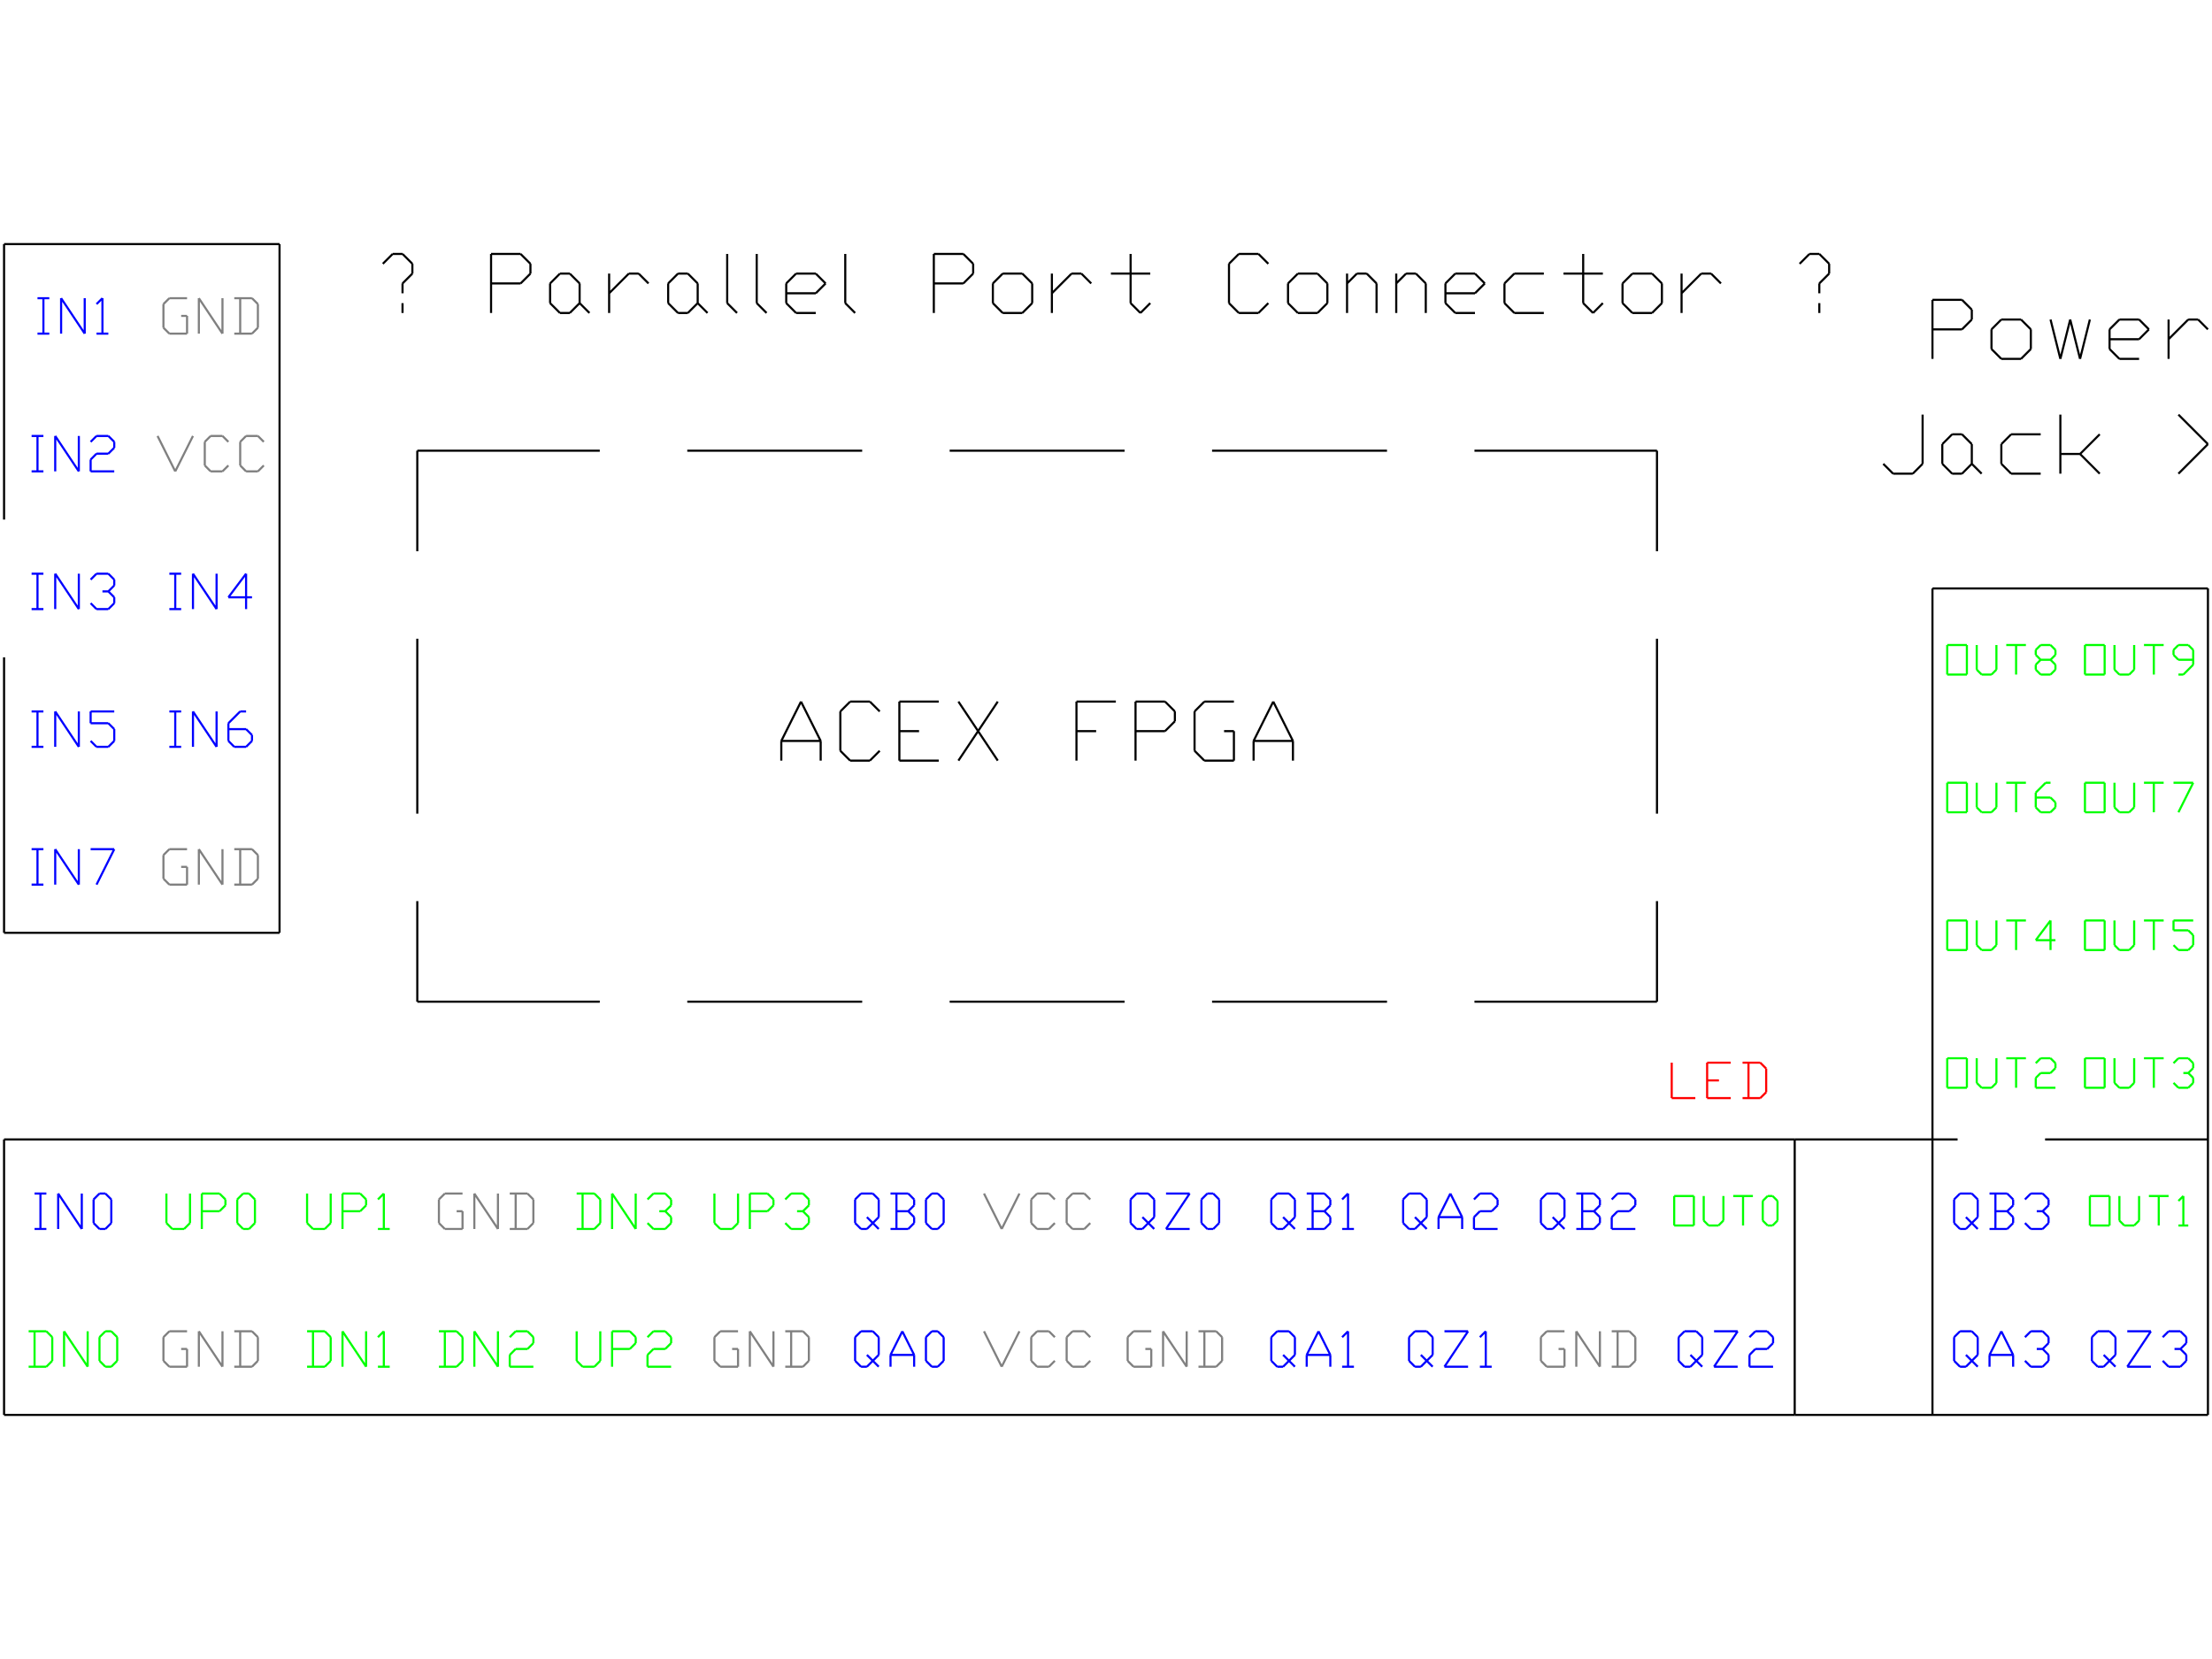 <?xml version="1.0"?>
<svg xmlns="http://www.w3.org/2000/svg" width="800.000" height="600.000" viewBox="0.0 0.0 800.000 600.000">
  <title>Produce by DWG to SVG Converter 2011 MX</title>
  <desc>Produce by DWG to SVG Converter 2011 MX</desc>












<path d="M1.47 511.72L649.08 511.72" fill="none" stroke="black" stroke-width="0.765"/>
<path d="M649.08 511.72L649.08 412.09" fill="none" stroke="black" stroke-width="0.765"/>
<path d="M649.08 412.09L1.47 412.09" fill="none" stroke="black" stroke-width="0.765"/>
<path d="M1.47 412.09L1.47 511.72" fill="none" stroke="black" stroke-width="0.765"/>
<path d="M698.9 511.72L798.53 511.72" fill="none" stroke="black" stroke-width="0.765"/>
<path d="M798.53 511.72L798.53 212.82" fill="none" stroke="black" stroke-width="0.765"/>
<path d="M798.53 212.82L698.9 212.82" fill="none" stroke="black" stroke-width="0.765"/>
<path d="M698.9 212.82L698.9 511.72" fill="none" stroke="black" stroke-width="0.765"/>
<path d="M798.53 212.82L798.53 212.82" fill="none" stroke="black" stroke-width="0.765"/>
<path d="M798.53 212.82L798.53 212.82" fill="none" stroke="black" stroke-width="0.765"/>
<path d="M798.53 212.82L798.53 212.82" fill="none" stroke="black" stroke-width="0.765"/>
<path d="M798.53 212.82L798.53 212.82" fill="none" stroke="black" stroke-width="0.765"/>
<path d="M649.08 511.72L698.9 511.72" fill="none" stroke="black" stroke-width="0.765"/>
<path d="M12.5 431.66L16.77 431.66M14.63 431.66L14.63 444.47M12.5 444.47L16.77 444.47M21.04 444.47L21.04 431.66M21.04 431.66L29.58 444.47M29.58 444.47L29.58 431.66M35.98 444.47L33.85 442.33M33.85 442.33L33.85 433.79M33.85 433.79L35.98 431.66M35.98 431.66L38.12 431.66M38.12 431.66L40.25 433.79M40.25 433.79L40.25 442.33M40.25 442.33L38.12 444.47M38.12 444.47L35.98 444.47" fill="none" stroke="blue" stroke-width="0.765"/>
<path d="M313.53 490.02L315.67 492.15M315.67 492.15L313.53 494.29M313.53 494.29L311.4 494.29M311.4 494.29L309.26 492.15M309.26 492.15L309.26 483.61M309.26 483.61L311.4 481.48M311.4 481.48L315.67 481.48M315.67 481.48L317.8 483.61M317.8 483.61L317.8 490.02M317.8 490.02L315.67 492.15M315.67 492.15L317.8 494.29M322.07 494.29L322.07 490.02M322.07 490.02L326.34 481.48M326.34 481.48L330.61 490.02M330.61 490.02L330.61 494.29M322.07 490.02L330.61 490.02M337.02 494.29L334.88 492.15M334.88 492.15L334.88 483.61M334.88 483.61L337.02 481.48M337.02 481.48L339.15 481.48M339.15 481.48L341.29 483.61M341.29 483.61L341.29 492.15M341.29 492.15L339.15 494.29M339.15 494.29L337.02 494.29" fill="none" stroke="blue" stroke-width="0.765"/>
<path d="M313.53 440.2L315.67 442.33M315.67 442.33L313.53 444.47M313.53 444.47L311.4 444.47M311.4 444.47L309.26 442.33M309.26 442.33L309.26 433.79M309.26 433.79L311.4 431.66M311.4 431.66L315.67 431.66M315.67 431.66L317.8 433.79M317.8 433.79L317.8 440.2M317.8 440.2L315.67 442.33M315.67 442.33L317.8 444.47M322.07 444.47L328.48 444.47M328.48 444.47L330.61 442.33M330.61 442.33L330.61 440.2M330.61 440.2L328.48 438.06M328.48 438.06L324.21 438.06M328.48 438.06L330.61 435.93M330.61 435.93L330.61 433.79M330.61 433.79L328.48 431.66M328.48 431.66L322.07 431.66M324.21 431.66L324.21 444.47M337.02 444.47L334.88 442.33M334.88 442.33L334.88 433.79M334.88 433.79L337.02 431.66M337.02 431.66L339.15 431.66M339.15 431.66L341.29 433.79M341.29 433.79L341.29 442.33M341.29 442.33L339.15 444.47M339.15 444.47L337.02 444.47" fill="none" stroke="blue" stroke-width="0.765"/>
<path d="M413.17 440.2L415.3 442.33M415.3 442.33L413.17 444.47M413.17 444.47L411.03 444.47M411.03 444.47L408.9 442.33M408.9 442.33L408.9 433.79M408.9 433.79L411.03 431.66M411.03 431.66L415.3 431.66M415.3 431.66L417.44 433.79M417.44 433.79L417.44 440.2M417.44 440.2L415.3 442.33M415.3 442.33L417.44 444.47M421.71 431.66L430.25 431.66M430.25 431.66L421.71 444.47M421.71 444.47L430.25 444.47M436.65 444.47L434.52 442.33M434.52 442.33L434.52 433.79M434.52 433.79L436.65 431.66M436.65 431.66L438.79 431.66M438.79 431.66L440.92 433.79M440.92 433.79L440.92 442.33M440.92 442.33L438.79 444.47M438.79 444.47L436.65 444.47" fill="none" stroke="blue" stroke-width="0.765"/>
<path d="M464.05 440.2L466.19 442.33M466.19 442.33L464.05 444.47M464.05 444.47L461.92 444.47M461.92 444.47L459.78 442.33M459.78 442.33L459.78 433.79M459.78 433.79L461.92 431.66M461.92 431.66L466.19 431.66M466.19 431.66L468.32 433.79M468.32 433.79L468.32 440.2M468.32 440.2L466.19 442.33M466.19 442.33L468.32 444.47M472.59 444.47L479 444.47M479 444.47L481.13 442.33M481.13 442.33L481.13 440.2M481.13 440.2L479 438.06M479 438.06L474.73 438.06M479 438.06L481.13 435.93M481.13 435.93L481.13 433.79M481.13 433.79L479 431.66M479 431.66L472.59 431.66M474.73 431.66L474.73 444.47M485.4 433.79L487.54 431.66M487.54 431.66L487.54 444.47M485.4 444.47L489.67 444.47" fill="none" stroke="blue" stroke-width="0.765"/>
<path d="M464.05 490.02L466.19 492.15M466.19 492.15L464.05 494.29M464.05 494.29L461.92 494.29M461.92 494.29L459.78 492.15M459.78 492.15L459.78 483.61M459.78 483.61L461.92 481.48M461.92 481.48L466.19 481.48M466.19 481.48L468.32 483.61M468.32 483.61L468.32 490.02M468.32 490.02L466.19 492.15M466.19 492.15L468.32 494.29M472.59 494.29L472.59 490.02M472.59 490.02L476.86 481.48M476.86 481.48L481.13 490.02M481.13 490.02L481.13 494.29M472.59 490.02L481.13 490.02M485.4 483.61L487.54 481.48M487.54 481.48L487.54 494.29M485.4 494.29L489.67 494.29" fill="none" stroke="blue" stroke-width="0.765"/>
<path d="M511.73 440.2L513.87 442.33M513.87 442.33L511.73 444.47M511.73 444.47L509.6 444.47M509.6 444.47L507.46 442.33M507.46 442.33L507.46 433.79M507.46 433.79L509.6 431.66M509.6 431.66L513.87 431.66M513.87 431.66L516 433.79M516 433.79L516 440.2M516 440.2L513.87 442.33M513.87 442.33L516 444.47M520.27 444.47L520.27 440.2M520.27 440.2L524.54 431.66M524.54 431.66L528.81 440.2M528.81 440.2L528.81 444.47M520.27 440.2L528.81 440.2M533.08 433.79L535.22 431.66M535.22 431.66L539.49 431.66M539.49 431.66L541.62 433.79M541.62 433.79L541.62 435.93M541.62 435.93L539.49 438.06M539.49 438.06L535.22 438.06M535.22 438.06L533.08 440.2M533.08 440.2L533.08 444.47M533.08 444.47L541.62 444.47" fill="none" stroke="blue" stroke-width="0.765"/>
<path d="M513.87 490.02L516 492.15M516 492.15L513.87 494.29M513.87 494.29L511.73 494.29M511.73 494.29L509.6 492.15M509.6 492.15L509.6 483.61M509.6 483.61L511.73 481.48M511.73 481.48L516 481.48M516 481.48L518.14 483.61M518.14 483.61L518.14 490.02M518.14 490.02L516 492.15M516 492.15L518.14 494.29M522.41 481.48L530.95 481.48M530.95 481.48L522.41 494.29M522.41 494.29L530.95 494.29M535.22 483.61L537.35 481.48M537.35 481.48L537.35 494.29M535.22 494.29L539.49 494.29" fill="none" stroke="blue" stroke-width="0.765"/>
<path d="M561.55 440.2L563.68 442.33M563.68 442.33L561.55 444.47M561.55 444.47L559.41 444.47M559.41 444.47L557.28 442.33M557.28 442.33L557.28 433.79M557.28 433.79L559.41 431.66M559.41 431.66L563.68 431.66M563.68 431.66L565.82 433.79M565.82 433.79L565.82 440.2M565.82 440.2L563.68 442.33M563.68 442.33L565.82 444.47M570.09 444.47L576.49 444.47M576.49 444.47L578.63 442.33M578.63 442.33L578.63 440.2M578.63 440.2L576.49 438.06M576.49 438.06L572.22 438.06M576.49 438.06L578.63 435.93M578.63 435.93L578.63 433.79M578.63 433.79L576.49 431.66M576.49 431.66L570.09 431.66M572.22 431.66L572.22 444.47M582.9 433.79L585.03 431.66M585.03 431.66L589.3 431.66M589.3 431.66L591.44 433.79M591.44 433.79L591.44 435.93M591.44 435.93L589.3 438.06M589.3 438.06L585.03 438.06M585.03 438.06L582.9 440.2M582.9 440.2L582.9 444.47M582.9 444.47L591.44 444.47" fill="none" stroke="blue" stroke-width="0.765"/>
<path d="M611.37 490.02L613.5 492.15M613.5 492.15L611.37 494.29M611.37 494.29L609.23 494.29M609.23 494.29L607.1 492.15M607.1 492.15L607.1 483.61M607.1 483.61L609.23 481.48M609.23 481.48L613.5 481.48M613.5 481.48L615.64 483.61M615.64 483.61L615.64 490.02M615.64 490.02L613.5 492.15M613.5 492.15L615.64 494.29M619.91 481.48L628.45 481.48M628.45 481.48L619.91 494.29M619.91 494.29L628.45 494.29M632.72 483.61L634.85 481.48M634.85 481.48L639.12 481.48M639.12 481.48L641.26 483.61M641.26 483.61L641.26 485.75M641.26 485.75L639.12 487.88M639.12 487.88L634.85 487.88M634.85 487.88L632.72 490.02M632.72 490.02L632.72 494.29M632.72 494.29L641.26 494.29" fill="none" stroke="blue" stroke-width="0.765"/>
<path d="M711 440.2L713.13 442.33M713.13 442.33L711 444.47M711 444.47L708.86 444.47M708.86 444.47L706.73 442.33M706.73 442.33L706.73 433.79M706.73 433.79L708.86 431.66M708.86 431.66L713.13 431.66M713.13 431.66L715.27 433.79M715.27 433.79L715.27 440.2M715.27 440.2L713.13 442.33M713.13 442.33L715.27 444.47M719.54 444.47L725.94 444.47M725.94 444.47L728.08 442.33M728.08 442.33L728.08 440.2M728.08 440.2L725.94 438.06M725.94 438.06L721.67 438.06M725.94 438.06L728.08 435.93M728.08 435.93L728.08 433.79M728.08 433.79L725.94 431.66M725.94 431.66L719.54 431.66M721.67 431.66L721.67 444.47M732.35 433.79L734.48 431.66M734.48 431.66L738.75 431.66M738.75 431.66L740.89 433.79M740.89 433.79L740.89 435.93M740.89 435.93L738.75 438.06M738.75 438.06L736.62 438.06M738.75 438.06L740.89 440.2M740.89 440.2L740.89 442.33M740.89 442.33L738.75 444.47M738.75 444.47L734.48 444.47M734.48 444.47L732.35 442.33" fill="none" stroke="blue" stroke-width="0.765"/>
<path d="M711 490.02L713.13 492.15M713.13 492.15L711 494.29M711 494.29L708.86 494.29M708.86 494.29L706.73 492.15M706.73 492.15L706.73 483.61M706.73 483.61L708.86 481.48M708.86 481.48L713.13 481.48M713.13 481.48L715.27 483.61M715.27 483.61L715.27 490.02M715.27 490.02L713.13 492.15M713.13 492.15L715.27 494.29M719.54 494.29L719.54 490.02M719.54 490.02L723.81 481.48M723.81 481.48L728.08 490.02M728.08 490.02L728.08 494.29M719.54 490.02L728.08 490.02M732.35 483.61L734.48 481.48M734.48 481.48L738.75 481.48M738.75 481.48L740.89 483.61M740.89 483.61L740.89 485.75M740.89 485.75L738.75 487.88M738.75 487.88L736.62 487.88M738.75 487.88L740.89 490.02M740.89 490.02L740.89 492.15M740.89 492.15L738.75 494.29M738.75 494.29L734.48 494.29M734.48 494.29L732.35 492.15" fill="none" stroke="blue" stroke-width="0.765"/>
<path d="M760.82 490.02L762.95 492.15M762.95 492.15L760.82 494.29M760.82 494.29L758.68 494.29M758.68 494.29L756.55 492.15M756.55 492.15L756.55 483.61M756.55 483.61L758.68 481.48M758.68 481.48L762.95 481.48M762.95 481.48L765.09 483.61M765.09 483.61L765.09 490.02M765.09 490.02L762.95 492.15M762.95 492.15L765.09 494.29M769.36 481.48L777.9 481.48M777.9 481.48L769.36 494.29M769.36 494.29L777.9 494.29M782.17 483.61L784.3 481.48M784.3 481.48L788.57 481.48M788.57 481.48L790.71 483.61M790.71 483.61L790.71 485.75M790.71 485.75L788.57 487.88M788.57 487.88L786.44 487.88M788.57 487.88L790.71 490.02M790.71 490.02L790.71 492.15M790.71 492.15L788.57 494.29M788.57 494.29L784.3 494.29M784.3 494.29L782.17 492.15" fill="none" stroke="blue" stroke-width="0.765"/>
<path d="M10.36 494.29L16.77 494.29M16.77 494.29L18.9 492.15M18.9 492.15L18.9 483.61M18.9 483.61L16.77 481.48M16.77 481.48L10.36 481.48M12.5 481.48L12.5 494.29M23.17 494.29L23.17 481.48M23.17 481.48L31.71 494.29M31.71 494.29L31.71 481.48M38.12 494.29L35.98 492.15M35.98 492.15L35.98 483.61M35.98 483.61L38.12 481.48M38.12 481.48L40.25 481.48M40.25 481.48L42.39 483.61M42.39 483.61L42.39 492.15M42.39 492.15L40.25 494.29M40.25 494.29L38.12 494.29" fill="none" stroke="lime" stroke-width="0.765"/>
<path d="M60.18 431.66L60.18 442.33M60.18 442.33L62.31 444.47M62.31 444.47L66.58 444.47M66.58 444.47L68.72 442.33M68.72 442.33L68.72 431.66M72.99 444.47L72.99 431.66M72.99 431.66L79.39 431.66M79.39 431.66L81.53 433.79M81.53 433.79L81.53 435.93M81.53 435.93L79.39 438.06M79.39 438.06L72.99 438.06M87.93 444.47L85.8 442.33M85.8 442.33L85.8 433.79M85.8 433.79L87.93 431.66M87.93 431.66L90.07 431.66M90.07 431.66L92.2 433.79M92.2 433.79L92.2 442.33M92.2 442.33L90.07 444.47M90.07 444.47L87.93 444.47" fill="none" stroke="lime" stroke-width="0.765"/>
<path d="M111.06 431.66L111.06 442.33M111.06 442.33L113.2 444.47M113.2 444.47L117.47 444.47M117.47 444.47L119.6 442.33M119.6 442.33L119.6 431.66M123.87 444.47L123.87 431.66M123.87 431.66L130.28 431.66M130.28 431.66L132.41 433.79M132.41 433.79L132.41 435.93M132.41 435.93L130.28 438.06M130.28 438.06L123.87 438.06M136.68 433.79L138.82 431.66M138.82 431.66L138.82 444.47M136.68 444.47L140.95 444.47" fill="none" stroke="lime" stroke-width="0.765"/>
<path d="M111.06 494.29L117.47 494.29M117.47 494.29L119.6 492.15M119.6 492.15L119.6 483.61M119.6 483.61L117.47 481.48M117.47 481.48L111.06 481.48M113.2 481.48L113.2 494.29M123.87 494.29L123.87 481.48M123.87 481.48L132.41 494.29M132.41 494.29L132.41 481.48M136.68 483.61L138.82 481.48M138.82 481.48L138.82 494.29M136.68 494.29L140.95 494.29" fill="none" stroke="lime" stroke-width="0.765"/>
<path d="M158.74 494.29L165.15 494.29M165.15 494.29L167.28 492.15M167.28 492.15L167.28 483.61M167.28 483.61L165.15 481.48M165.15 481.48L158.74 481.48M160.88 481.48L160.88 494.29M171.55 494.29L171.55 481.48M171.55 481.48L180.09 494.29M180.09 494.29L180.09 481.48M184.36 483.61L186.5 481.48M186.5 481.48L190.77 481.48M190.77 481.48L192.9 483.61M192.9 483.61L192.9 485.75M192.9 485.75L190.77 487.88M190.77 487.88L186.5 487.88M186.5 487.88L184.36 490.02M184.36 490.02L184.36 494.29M184.36 494.29L192.9 494.29" fill="none" stroke="lime" stroke-width="0.765"/>
<path d="M208.56 481.48L208.56 492.15M208.56 492.15L210.7 494.29M210.7 494.29L214.97 494.29M214.97 494.29L217.1 492.15M217.1 492.15L217.1 481.48M221.37 494.29L221.37 481.48M221.37 481.48L227.78 481.48M227.78 481.48L229.91 483.61M229.91 483.61L229.91 485.75M229.91 485.75L227.78 487.88M227.78 487.88L221.37 487.88M234.18 483.61L236.32 481.48M236.32 481.48L240.59 481.48M240.59 481.48L242.72 483.61M242.72 483.61L242.72 485.75M242.72 485.75L240.59 487.88M240.59 487.88L236.32 487.88M236.32 487.88L234.18 490.02M234.18 490.02L234.18 494.29M234.18 494.29L242.72 494.29" fill="none" stroke="lime" stroke-width="0.765"/>
<path d="M208.56 444.47L214.97 444.47M214.97 444.47L217.1 442.33M217.1 442.33L217.1 433.79M217.1 433.79L214.97 431.66M214.97 431.66L208.56 431.66M210.7 431.66L210.7 444.47M221.37 444.47L221.37 431.66M221.37 431.66L229.91 444.47M229.91 444.47L229.91 431.66M234.18 433.79L236.32 431.66M236.32 431.66L240.59 431.66M240.59 431.66L242.72 433.79M242.72 433.79L242.72 435.93M242.72 435.93L240.59 438.06M240.59 438.06L238.45 438.06M240.59 438.06L242.72 440.2M242.72 440.2L242.72 442.33M242.72 442.33L240.59 444.47M240.59 444.47L236.32 444.47M236.32 444.47L234.18 442.33" fill="none" stroke="lime" stroke-width="0.765"/>
<path d="M258.38 431.66L258.38 442.33M258.38 442.33L260.51 444.47M260.51 444.47L264.78 444.47M264.78 444.47L266.92 442.33M266.92 442.33L266.92 431.66M271.19 444.47L271.19 431.66M271.19 431.66L277.59 431.66M277.59 431.66L279.73 433.79M279.73 433.79L279.73 435.93M279.73 435.93L277.59 438.06M277.59 438.06L271.19 438.06M284 433.79L286.13 431.66M286.13 431.66L290.4 431.66M290.4 431.66L292.54 433.79M292.54 433.79L292.54 435.93M292.54 435.93L290.4 438.06M290.4 438.06L288.27 438.06M290.4 438.06L292.54 440.2M292.54 440.2L292.54 442.33M292.54 442.33L290.4 444.47M290.4 444.47L286.13 444.47M286.13 444.47L284 442.33" fill="none" stroke="lime" stroke-width="0.765"/>
<path d="M65.52 487.88L67.65 487.88M67.65 487.88L67.65 494.29M67.65 494.29L61.25 494.29M61.25 494.29L59.11 492.15M59.11 492.15L59.11 483.61M59.11 483.61L61.25 481.48M61.25 481.48L67.65 481.48M71.92 494.29L71.92 481.48M71.92 481.48L80.46 494.29M80.46 494.29L80.46 481.48M84.73 494.29L91.14 494.29M91.14 494.29L93.27 492.15M93.27 492.15L93.27 483.61M93.27 483.61L91.14 481.48M91.14 481.48L84.73 481.48M86.87 481.48L86.87 494.29" fill="none" stroke="gray" stroke-width="0.765"/>
<path d="M165.15 438.06L167.28 438.06M167.28 438.06L167.28 444.47M167.28 444.47L160.88 444.47M160.88 444.47L158.74 442.33M158.74 442.33L158.74 433.79M158.74 433.79L160.88 431.66M160.88 431.66L167.28 431.66M171.55 444.47L171.55 431.66M171.55 431.66L180.09 444.47M180.09 444.47L180.09 431.66M184.36 444.47L190.77 444.47M190.77 444.47L192.9 442.33M192.9 442.33L192.9 433.79M192.9 433.79L190.77 431.66M190.77 431.66L184.36 431.66M186.5 431.66L186.5 444.47" fill="none" stroke="gray" stroke-width="0.765"/>
<path d="M264.78 487.88L266.92 487.88M266.92 487.88L266.92 494.29M266.92 494.29L260.51 494.29M260.51 494.29L258.38 492.15M258.38 492.15L258.38 483.61M258.38 483.61L260.51 481.48M260.51 481.48L266.92 481.48M271.19 494.29L271.19 481.48M271.19 481.48L279.73 494.29M279.73 494.29L279.73 481.48M284 494.29L290.4 494.29M290.4 494.29L292.54 492.15M292.54 492.15L292.54 483.61M292.54 483.61L290.4 481.48M290.4 481.48L284 481.48M286.13 481.48L286.13 494.29" fill="none" stroke="gray" stroke-width="0.765"/>
<path d="M355.88 431.66L362.28 444.47M362.28 444.47L368.69 431.66M381.5 442.33L379.36 444.47M379.36 444.47L375.09 444.47M375.09 444.47L372.96 442.33M372.96 442.33L372.96 433.79M372.96 433.79L375.09 431.66M375.09 431.66L379.36 431.66M379.36 431.66L381.5 433.79M394.31 442.33L392.17 444.47M392.17 444.47L387.9 444.47M387.9 444.47L385.77 442.33M385.77 442.33L385.77 433.79M385.77 433.79L387.9 431.66M387.9 431.66L392.17 431.66M392.17 431.66L394.31 433.79" fill="none" stroke="gray" stroke-width="0.765"/>
<path d="M355.88 481.48L362.28 494.29M362.28 494.29L368.69 481.48M381.5 492.15L379.36 494.29M379.36 494.29L375.09 494.29M375.09 494.29L372.96 492.15M372.96 492.15L372.96 483.61M372.96 483.61L375.09 481.48M375.09 481.48L379.36 481.48M379.36 481.48L381.5 483.61M394.31 492.15L392.17 494.29M392.17 494.29L387.9 494.29M387.9 494.29L385.77 492.15M385.77 492.15L385.77 483.61M385.77 483.61L387.9 481.48M387.9 481.48L392.17 481.48M392.17 481.48L394.31 483.61" fill="none" stroke="gray" stroke-width="0.765"/>
<path d="M414.23 487.88L416.37 487.88M416.37 487.88L416.37 494.29M416.37 494.29L409.96 494.29M409.96 494.29L407.83 492.15M407.83 492.15L407.83 483.61M407.83 483.61L409.96 481.48M409.96 481.48L416.37 481.48M420.64 494.29L420.64 481.48M420.64 481.48L429.18 494.29M429.18 494.29L429.18 481.48M433.45 494.29L439.85 494.29M439.85 494.29L441.99 492.15M441.99 492.15L441.99 483.61M441.99 483.61L439.85 481.48M439.85 481.48L433.45 481.48M435.58 481.48L435.58 494.29" fill="none" stroke="gray" stroke-width="0.765"/>
<path d="M563.68 487.88L565.82 487.88M565.82 487.88L565.82 494.29M565.82 494.29L559.41 494.29M559.41 494.29L557.28 492.15M557.28 492.15L557.28 483.61M557.28 483.61L559.41 481.48M559.41 481.48L565.82 481.48M570.09 494.29L570.09 481.48M570.09 481.48L578.63 494.29M578.63 494.29L578.63 481.48M582.9 494.29L589.3 494.29M589.3 494.29L591.44 492.15M591.44 492.15L591.44 483.61M591.44 483.61L589.3 481.48M589.3 481.48L582.9 481.48M585.03 481.48L585.03 494.29" fill="none" stroke="gray" stroke-width="0.765"/>
<path d="M604.6 384.33L604.6 397.14M604.6 397.14L613.14 397.14M617.41 397.14L617.41 384.33M617.41 384.33L625.95 384.33M617.41 390.74L621.68 390.74M617.41 397.14L625.95 397.14M630.22 397.14L636.63 397.14M636.63 397.14L638.76 395.01M638.76 395.01L638.76 386.47M638.76 386.47L636.63 384.33M636.63 384.33L630.22 384.33M632.36 384.33L632.36 397.14" fill="none" stroke="red" stroke-width="0.765"/>
<path d="M649.08 412.09L707.99 412.09M739.63 412.09L798.53 412.09" fill="none" stroke="black" stroke-width="0.765"/>
<path d="M599.27 163L599.27 199.37M599.27 231L599.27 294.27M599.27 325.9L599.27 362.27" fill="none" stroke="black" stroke-width="0.765"/>
<path d="M101.1 337.36L1.47 337.36" fill="none" stroke="black" stroke-width="0.765"/>
<path d="M1.47 88.28L101.1 88.28" fill="none" stroke="black" stroke-width="0.765"/>
<path d="M101.1 88.28L101.1 337.36" fill="none" stroke="black" stroke-width="0.765"/>
<path d="M1.47 88.28L1.47 187.91" fill="none" stroke="black" stroke-width="0.765"/>
<path d="M1.47 237.73L1.47 337.36" fill="none" stroke="black" stroke-width="0.765"/>
<path d="M13.56 107.85L17.83 107.85M15.7 107.85L15.7 120.66M13.56 120.66L17.83 120.66M22.1 120.66L22.1 107.85M22.1 107.85L30.64 120.66M30.64 120.66L30.64 107.85M34.91 109.98L37.05 107.85M37.05 107.85L37.05 120.66M34.91 120.66L39.18 120.66" fill="none" stroke="blue" stroke-width="0.765"/>
<path d="M11.43 157.67L15.7 157.67M13.56 157.67L13.56 170.48M11.43 170.48L15.7 170.48M19.97 170.48L19.97 157.67M19.97 157.67L28.51 170.48M28.51 170.48L28.51 157.67M32.78 159.8L34.91 157.67M34.91 157.67L39.18 157.67M39.18 157.67L41.32 159.8M41.32 159.8L41.32 161.94M41.32 161.94L39.18 164.07M39.18 164.07L34.91 164.07M34.91 164.07L32.78 166.21M32.78 166.21L32.78 170.48M32.78 170.48L41.32 170.48" fill="none" stroke="blue" stroke-width="0.765"/>
<path d="M11.43 207.48L15.7 207.48M13.56 207.48L13.56 220.29M11.43 220.29L15.7 220.29M19.97 220.29L19.97 207.48M19.97 207.48L28.51 220.29M28.51 220.29L28.51 207.48M32.78 209.62L34.91 207.48M34.91 207.48L39.18 207.48M39.18 207.48L41.32 209.62M41.32 209.62L41.32 211.75M41.32 211.75L39.18 213.89M39.18 213.89L37.05 213.89M39.18 213.89L41.32 216.02M41.32 216.02L41.32 218.16M41.32 218.16L39.18 220.29M39.18 220.29L34.91 220.29M34.91 220.29L32.78 218.16" fill="none" stroke="blue" stroke-width="0.765"/>
<path d="M61.25 207.48L65.52 207.48M63.38 207.48L63.38 220.29M61.25 220.29L65.52 220.29M69.79 220.29L69.79 207.48M69.79 207.48L78.33 220.29M78.33 220.29L78.33 207.48M91.14 216.02L82.6 216.02M82.6 216.02L89 207.48M89 207.48L89 220.29" fill="none" stroke="blue" stroke-width="0.765"/>
<path d="M11.43 257.3L15.7 257.3M13.56 257.3L13.56 270.11M11.43 270.11L15.7 270.11M19.97 270.11L19.97 257.3M19.97 257.3L28.51 270.11M28.51 270.11L28.51 257.3M32.78 267.97L34.91 270.11M34.91 270.11L39.18 270.11M39.18 270.11L41.32 267.97M41.32 267.97L41.32 263.7M41.32 263.7L39.18 261.57M39.18 261.57L32.78 261.57M32.78 261.57L32.78 257.3M32.78 257.3L41.32 257.3" fill="none" stroke="blue" stroke-width="0.765"/>
<path d="M61.25 257.3L65.52 257.3M63.38 257.3L63.38 270.11M61.25 270.11L65.52 270.11M69.79 270.11L69.79 257.3M69.79 257.3L78.33 270.11M78.33 270.11L78.33 257.3M82.6 263.7L89 263.7M89 263.7L91.14 265.84M91.14 265.84L91.14 267.97M91.14 267.97L89 270.11M89 270.11L84.73 270.11M84.73 270.11L82.6 267.97M82.6 267.97L82.6 261.57M82.6 261.57L86.87 257.3M86.87 257.3L89 257.3" fill="none" stroke="blue" stroke-width="0.765"/>
<path d="M11.43 307.12L15.7 307.12M13.56 307.12L13.56 319.93M11.43 319.93L15.7 319.93M19.97 319.93L19.97 307.12M19.97 307.12L28.51 319.93M28.51 319.93L28.51 307.12M32.78 307.12L41.32 307.12M41.32 307.12L34.91 319.93" fill="none" stroke="blue" stroke-width="0.765"/>
<path d="M65.52 114.25L67.65 114.25M67.65 114.25L67.65 120.66M67.65 120.66L61.25 120.66M61.25 120.66L59.11 118.52M59.11 118.52L59.11 109.98M59.11 109.98L61.25 107.85M61.25 107.85L67.65 107.85M71.92 120.66L71.92 107.85M71.92 107.85L80.46 120.66M80.46 120.66L80.46 107.85M84.73 120.66L91.14 120.66M91.14 120.66L93.27 118.52M93.27 118.52L93.27 109.98M93.27 109.98L91.14 107.85M91.14 107.85L84.73 107.85M86.87 107.85L86.87 120.66" fill="none" stroke="gray" stroke-width="0.765"/>
<path d="M56.98 157.67L63.38 170.48M63.38 170.48L69.79 157.67M82.6 168.34L80.46 170.48M80.46 170.48L76.19 170.48M76.19 170.48L74.06 168.34M74.06 168.34L74.06 159.8M74.06 159.8L76.19 157.67M76.19 157.67L80.46 157.67M80.46 157.67L82.6 159.8M95.41 168.34L93.27 170.48M93.27 170.48L89 170.48M89 170.48L86.87 168.34M86.87 168.34L86.87 159.8M86.87 159.8L89 157.67M89 157.67L93.27 157.67M93.27 157.67L95.41 159.8" fill="none" stroke="gray" stroke-width="0.765"/>
<path d="M65.52 313.52L67.65 313.52M67.65 313.52L67.65 319.93M67.65 319.93L61.25 319.93M61.25 319.93L59.11 317.79M59.11 317.79L59.11 309.25M59.11 309.25L61.25 307.12M61.25 307.12L67.65 307.12M71.92 319.93L71.92 307.12M71.92 307.12L80.46 319.93M80.46 319.93L80.46 307.12M84.73 319.93L91.14 319.93M91.14 319.93L93.27 317.79M93.27 317.79L93.27 309.25M93.27 309.25L91.14 307.12M91.14 307.12L84.73 307.12M86.87 307.12L86.87 319.93" fill="none" stroke="gray" stroke-width="0.765"/>
<path d="M150.92 163L216.92 163M248.56 163L311.82 163M343.46 163L406.73 163M438.36 163L501.63 163M533.26 163L599.27 163" fill="none" stroke="black" stroke-width="0.765"/>
<path d="M150.92 362.27L150.92 325.9M150.92 294.27L150.92 231M150.92 199.37L150.92 163" fill="none" stroke="black" stroke-width="0.765"/>
<path d="M599.27 362.27L533.26 362.27M501.63 362.27L438.36 362.27M406.73 362.27L343.46 362.27M311.82 362.27L248.56 362.27M216.92 362.27L150.92 362.27" fill="none" stroke="black" stroke-width="0.765"/>
<path d="M704.24 243.96L704.24 233.28M704.24 233.28L711.35 233.28M711.35 233.28L711.35 243.96M711.35 243.96L704.24 243.96M714.91 233.28L714.91 242.18M714.91 242.18L716.69 243.96M716.69 243.96L720.25 243.96M720.25 243.96L722.03 242.18M722.03 242.18L722.03 233.28M725.59 233.28L732.7 233.28M729.15 233.28L729.15 243.96M738.04 243.96L736.26 242.18M736.26 242.18L736.26 240.4M736.26 240.4L738.04 238.62M738.04 238.62L741.6 238.62M741.6 238.62L743.38 236.84M743.38 236.84L743.38 235.06M743.38 235.06L741.6 233.28M741.6 233.28L738.04 233.28M738.04 233.28L736.26 235.06M736.26 235.06L736.26 236.84M736.26 236.84L738.04 238.62M741.6 238.62L743.38 240.4M743.38 240.4L743.38 242.18M743.38 242.18L741.6 243.96M741.6 243.96L738.04 243.96" fill="none" stroke="lime" stroke-width="0.765"/>
<path d="M754.05 243.96L754.05 233.28M754.05 233.28L761.17 233.28M761.17 233.28L761.17 243.96M761.17 243.96L754.05 243.96M764.73 233.28L764.73 242.18M764.73 242.18L766.51 243.96M766.51 243.96L770.07 243.96M770.07 243.96L771.85 242.18M771.85 242.18L771.85 233.28M775.4 233.28L782.52 233.28M778.96 233.28L778.96 243.96M787.86 243.96L789.64 243.96M789.64 243.96L793.2 240.4M793.2 240.4L793.2 235.06M793.2 235.06L791.42 233.28M791.42 233.28L787.86 233.28M787.86 233.28L786.08 235.06M786.08 235.06L786.08 236.84M786.08 236.84L787.86 238.62M787.86 238.62L793.2 238.62" fill="none" stroke="lime" stroke-width="0.765"/>
<path d="M704.24 293.77L704.24 283.1M704.24 283.1L711.35 283.1M711.35 283.1L711.35 293.77M711.35 293.77L704.24 293.77M714.91 283.1L714.91 291.99M714.91 291.99L716.69 293.77M716.69 293.77L720.25 293.77M720.25 293.77L722.03 291.99M722.03 291.99L722.03 283.1M725.59 283.1L732.7 283.1M729.15 283.1L729.15 293.77M736.26 288.44L741.6 288.44M741.6 288.44L743.38 290.21M743.38 290.21L743.38 291.99M743.38 291.99L741.6 293.77M741.6 293.77L738.04 293.77M738.04 293.77L736.26 291.99M736.26 291.99L736.26 286.66M736.26 286.66L739.82 283.1M739.82 283.1L741.6 283.1" fill="none" stroke="lime" stroke-width="0.765"/>
<path d="M754.05 293.77L754.05 283.1M754.05 283.1L761.17 283.1M761.17 283.1L761.17 293.77M761.17 293.77L754.05 293.77M764.73 283.1L764.73 291.99M764.73 291.99L766.51 293.77M766.51 293.77L770.07 293.77M770.07 293.77L771.85 291.99M771.85 291.99L771.85 283.1M775.4 283.1L782.52 283.1M778.96 283.1L778.96 293.77M786.08 283.1L793.2 283.1M793.2 283.1L787.86 293.77" fill="none" stroke="lime" stroke-width="0.765"/>
<path d="M704.24 343.59L704.24 332.91M704.24 332.91L711.35 332.91M711.35 332.91L711.35 343.59M711.35 343.59L704.24 343.59M714.91 332.91L714.91 341.81M714.91 341.81L716.69 343.59M716.69 343.59L720.25 343.59M720.25 343.59L722.03 341.81M722.03 341.81L722.03 332.91M725.59 332.91L732.7 332.91M729.15 332.91L729.15 343.59M743.38 340.03L736.26 340.03M736.26 340.03L741.6 332.91M741.6 332.91L741.6 343.59" fill="none" stroke="lime" stroke-width="0.765"/>
<path d="M754.05 343.59L754.05 332.91M754.05 332.91L761.17 332.91M761.17 332.91L761.17 343.59M761.17 343.59L754.05 343.59M764.73 332.91L764.73 341.81M764.73 341.81L766.51 343.59M766.51 343.59L770.07 343.59M770.07 343.59L771.85 341.81M771.85 341.81L771.85 332.91M775.4 332.91L782.52 332.91M778.96 332.91L778.96 343.59M786.08 341.81L787.86 343.59M787.86 343.59L791.42 343.59M791.42 343.59L793.2 341.81M793.2 341.81L793.2 338.25M793.2 338.25L791.42 336.47M791.42 336.47L786.08 336.47M786.08 336.47L786.08 332.91M786.08 332.91L793.2 332.91" fill="none" stroke="lime" stroke-width="0.765"/>
<path d="M704.24 393.41L704.24 382.73M704.24 382.73L711.35 382.73M711.35 382.73L711.35 393.41M711.35 393.41L704.24 393.41M714.91 382.73L714.91 391.63M714.91 391.63L716.69 393.41M716.69 393.41L720.25 393.41M720.25 393.41L722.03 391.63M722.03 391.63L722.03 382.73M725.59 382.73L732.7 382.73M729.15 382.73L729.15 393.41M736.26 384.51L738.04 382.73M738.04 382.73L741.6 382.73M741.6 382.73L743.38 384.51M743.38 384.51L743.38 386.29M743.38 386.29L741.6 388.07M741.6 388.07L738.04 388.07M738.04 388.07L736.26 389.85M736.26 389.85L736.26 393.41M736.26 393.41L743.38 393.41" fill="none" stroke="lime" stroke-width="0.765"/>
<path d="M754.05 393.41L754.05 382.73M754.05 382.73L761.17 382.73M761.17 382.73L761.17 393.41M761.17 393.41L754.05 393.41M764.73 382.73L764.73 391.63M764.73 391.63L766.51 393.41M766.51 393.41L770.07 393.41M770.07 393.41L771.85 391.63M771.85 391.63L771.85 382.73M775.4 382.73L782.52 382.73M778.96 382.73L778.96 393.41M786.08 384.51L787.86 382.73M787.86 382.73L791.42 382.73M791.42 382.73L793.2 384.51M793.2 384.51L793.2 386.29M793.2 386.29L791.42 388.07M791.42 388.07L789.64 388.07M791.42 388.07L793.2 389.85M793.2 389.85L793.2 391.63M793.2 391.63L791.42 393.41M791.42 393.41L787.86 393.41M787.86 393.41L786.08 391.63" fill="none" stroke="lime" stroke-width="0.765"/>
<path d="M755.83 443.22L755.83 432.55M755.83 432.55L762.95 432.55M762.95 432.55L762.95 443.22M762.95 443.22L755.83 443.22M766.51 432.55L766.51 441.44M766.51 441.44L768.29 443.22M768.29 443.22L771.85 443.22M771.85 443.22L773.63 441.44M773.63 441.44L773.63 432.55M777.18 432.55L784.3 432.55M780.74 432.55L780.74 443.22M787.86 434.33L789.64 432.55M789.64 432.55L789.64 443.22M787.86 443.22L791.42 443.22" fill="none" stroke="lime" stroke-width="0.765"/>
<path d="M605.49 443.22L605.49 432.55M605.49 432.55L612.61 432.55M612.61 432.55L612.61 443.22M612.61 443.22L605.49 443.22M616.17 432.55L616.17 441.44M616.17 441.44L617.95 443.22M617.95 443.22L621.51 443.22M621.51 443.22L623.29 441.44M623.29 441.44L623.29 432.55M626.84 432.55L633.96 432.55M630.4 432.55L630.4 443.22M639.3 443.22L637.52 441.44M637.52 441.44L637.52 434.33M637.52 434.33L639.3 432.55M639.3 432.55L641.08 432.55M641.08 432.55L642.86 434.33M642.86 434.33L642.86 441.44M642.86 441.44L641.08 443.22M641.08 443.22L639.3 443.22" fill="none" stroke="lime" stroke-width="0.765"/>
<path d="M282.57 275.09L282.57 267.97M282.57 267.97L289.69 253.74M289.69 253.74L296.81 267.97M296.81 267.97L296.81 275.09M282.57 267.97L296.81 267.97M318.16 271.53L314.6 275.09M314.6 275.09L307.48 275.09M307.48 275.09L303.92 271.53M303.92 271.53L303.92 257.3M303.92 257.3L307.48 253.74M307.48 253.74L314.6 253.74M314.6 253.74L318.16 257.3M325.27 275.09L325.27 253.74M325.27 253.74L339.51 253.74M325.27 264.42L332.39 264.42M325.27 275.09L339.51 275.09M346.62 275.09L360.86 253.74M346.62 253.74L360.86 275.09M389.32 275.09L389.32 253.74M389.32 253.74L403.56 253.74M389.32 264.42L396.44 264.42M410.68 275.09L410.68 253.74M410.68 253.74L421.35 253.74M421.35 253.74L424.91 257.3M424.91 257.3L424.91 260.86M424.91 260.86L421.35 264.42M421.35 264.42L410.68 264.42M442.7 264.42L446.26 264.42M446.26 264.42L446.26 275.09M446.26 275.09L435.58 275.09M435.58 275.09L432.03 271.53M432.03 271.53L432.03 257.3M432.03 257.3L435.58 253.74M435.58 253.74L446.26 253.74M453.38 275.09L453.38 267.97M453.38 267.97L460.49 253.74M460.49 253.74L467.61 267.97M467.61 267.97L467.61 275.09M453.38 267.97L467.61 267.97" fill="none" stroke="black" stroke-width="0.765"/>
<path d="M138.46 95.4L142.02 91.84M142.02 91.84L145.58 91.84M145.58 91.84L149.14 95.4M149.14 95.4L149.14 98.95M149.14 98.95L145.58 102.51M145.58 102.51L145.58 106.07M145.58 109.63L145.58 113.19M177.6 113.19L177.6 91.84M177.6 91.84L188.28 91.84M188.28 91.84L191.84 95.4M191.84 95.4L191.84 98.95M191.84 98.95L188.28 102.51M188.28 102.51L177.6 102.51M206.07 113.19L202.51 113.19M202.51 113.19L198.95 109.63M198.95 109.63L198.95 102.51M198.95 102.51L202.51 98.95M202.51 98.95L206.07 98.95M206.07 98.95L209.63 102.51M209.63 102.51L209.63 109.63M209.63 109.63L206.07 113.19M209.63 109.63L213.19 113.19M220.3 113.19L220.3 98.95M220.3 106.07L227.42 98.95M227.42 98.95L230.98 98.95M230.98 98.95L234.54 102.51M248.77 113.19L245.21 113.19M245.21 113.19L241.65 109.63M241.65 109.63L241.65 102.51M241.65 102.51L245.21 98.95M245.21 98.95L248.77 98.95M248.77 98.95L252.33 102.51M252.33 102.51L252.33 109.63M252.33 109.63L248.77 113.19M252.33 109.63L255.89 113.19M263 91.84L263 109.63M263 109.63L266.56 113.19M273.68 91.84L273.68 109.63M273.68 109.63L277.24 113.19M284.35 106.07L295.03 106.07M295.03 106.07L298.59 102.51M298.59 102.51L295.03 98.95M295.03 98.95L287.91 98.95M287.91 98.95L284.35 102.51M284.35 102.51L284.35 109.63M284.35 109.63L287.91 113.19M287.91 113.19L295.03 113.19M305.7 91.84L305.7 109.63M305.7 109.63L309.26 113.19M337.73 113.19L337.73 91.84M337.73 91.84L348.4 91.84M348.4 91.84L351.96 95.4M351.96 95.4L351.96 98.95M351.96 98.95L348.4 102.51M348.4 102.51L337.73 102.51M369.75 113.19L362.64 113.19M362.64 113.19L359.08 109.63M359.08 109.63L359.08 102.51M359.08 102.51L362.64 98.95M362.64 98.95L369.75 98.95M369.75 98.95L373.31 102.51M373.31 102.51L373.31 109.63M373.31 109.63L369.75 113.19M380.43 113.19L380.43 98.95M380.43 106.07L387.55 98.95M387.55 98.95L391.1 98.95M391.1 98.95L394.66 102.51M401.78 98.95L416.01 98.95M408.9 91.84L408.9 109.63M408.9 109.63L412.45 113.19M412.45 113.19L416.01 109.63M458.71 109.63L455.15 113.19M455.15 113.19L448.04 113.19M448.04 113.19L444.48 109.63M444.48 109.63L444.48 95.4M444.48 95.4L448.04 91.84M448.04 91.84L455.15 91.84M455.15 91.84L458.71 95.4M476.5 113.19L469.39 113.19M469.39 113.19L465.83 109.63M465.83 109.63L465.83 102.51M465.83 102.51L469.39 98.95M469.39 98.95L476.5 98.95M476.5 98.95L480.06 102.51M480.06 102.51L480.06 109.63M480.06 109.63L476.5 113.19M487.18 113.19L487.18 98.95M487.18 102.51L490.74 98.95M490.74 98.95L494.3 98.95M494.3 98.95L497.85 102.51M497.85 102.51L497.85 113.19M504.97 113.19L504.97 98.95M504.97 102.51L508.53 98.95M508.53 98.95L512.09 98.95M512.09 98.95L515.65 102.51M515.65 102.51L515.65 113.19M522.76 106.07L533.44 106.07M533.44 106.07L537 102.51M537 102.51L533.44 98.95M533.44 98.95L526.32 98.95M526.32 98.95L522.76 102.51M522.76 102.51L522.76 109.63M522.76 109.63L526.32 113.19M526.32 113.19L533.44 113.19M558.35 98.95L547.67 98.95M547.67 98.95L544.11 102.51M544.11 102.51L544.11 109.63M544.11 109.63L547.67 113.19M547.67 113.19L558.35 113.19M565.46 98.95L579.7 98.95M572.58 91.84L572.58 109.63M572.58 109.63L576.14 113.19M576.14 113.19L579.7 109.63M597.49 113.19L590.37 113.19M590.37 113.19L586.81 109.63M586.81 109.63L586.81 102.51M586.81 102.51L590.37 98.95M590.37 98.95L597.49 98.95M597.49 98.95L601.05 102.51M601.05 102.51L601.05 109.63M601.05 109.63L597.49 113.19M608.16 113.19L608.16 98.95M608.16 106.07L615.28 98.95M615.28 98.95L618.84 98.95M618.84 98.95L622.4 102.51M650.86 95.4L654.42 91.84M654.42 91.84L657.98 91.84M657.98 91.84L661.54 95.4M661.54 95.4L661.54 98.95M661.54 98.95L657.98 102.51M657.98 102.51L657.98 106.07M657.98 109.63L657.98 113.19" fill="none" stroke="black" stroke-width="0.765"/>
<path d="M698.9 129.79L698.9 108.44M698.9 108.44L709.58 108.44M709.58 108.44L713.13 112M713.13 112L713.13 115.56M713.13 115.56L709.58 119.12M709.58 119.12L698.9 119.12M730.93 129.79L723.81 129.79M723.81 129.79L720.25 126.23M720.25 126.23L720.25 119.12M720.25 119.12L723.81 115.56M723.81 115.56L730.93 115.56M730.93 115.56L734.48 119.12M734.48 119.12L734.48 126.23M734.48 126.23L730.93 129.79M741.6 115.56L745.16 129.79M745.16 129.79L748.72 115.56M748.72 115.56L752.28 129.79M752.28 129.79L755.83 115.56M762.95 122.68L773.63 122.68M773.63 122.68L777.18 119.12M777.18 119.12L773.63 115.56M773.63 115.56L766.51 115.56M766.51 115.56L762.95 119.12M762.95 119.12L762.95 126.23M762.95 126.23L766.51 129.79M766.51 129.79L773.63 129.79M784.3 129.79L784.3 115.56M784.3 122.68L791.42 115.56M791.42 115.56L794.98 115.56M794.98 115.56L798.53 119.12M681.11 167.75L684.67 171.31M684.67 171.31L691.78 171.31M691.78 171.31L695.34 167.75M695.34 167.75L695.34 149.96M709.58 171.31L706.02 171.31M706.02 171.31L702.46 167.75M702.46 167.75L702.46 160.63M702.46 160.63L706.02 157.07M706.02 157.07L709.58 157.07M709.58 157.07L713.13 160.63M713.13 160.63L713.13 167.75M713.13 167.75L709.58 171.31M713.13 167.75L716.69 171.31M738.04 157.07L727.37 157.07M727.37 157.07L723.81 160.63M723.81 160.63L723.81 167.75M723.81 167.75L727.37 171.31M727.37 171.31L738.04 171.31M745.16 171.31L745.16 149.96M745.16 164.19L752.28 164.19M752.28 164.19L759.39 157.07M752.28 164.19L759.39 171.31M787.86 149.96L798.53 160.63M798.53 160.63L787.86 171.31" fill="none" stroke="black" stroke-width="0.765"/>
</svg>
